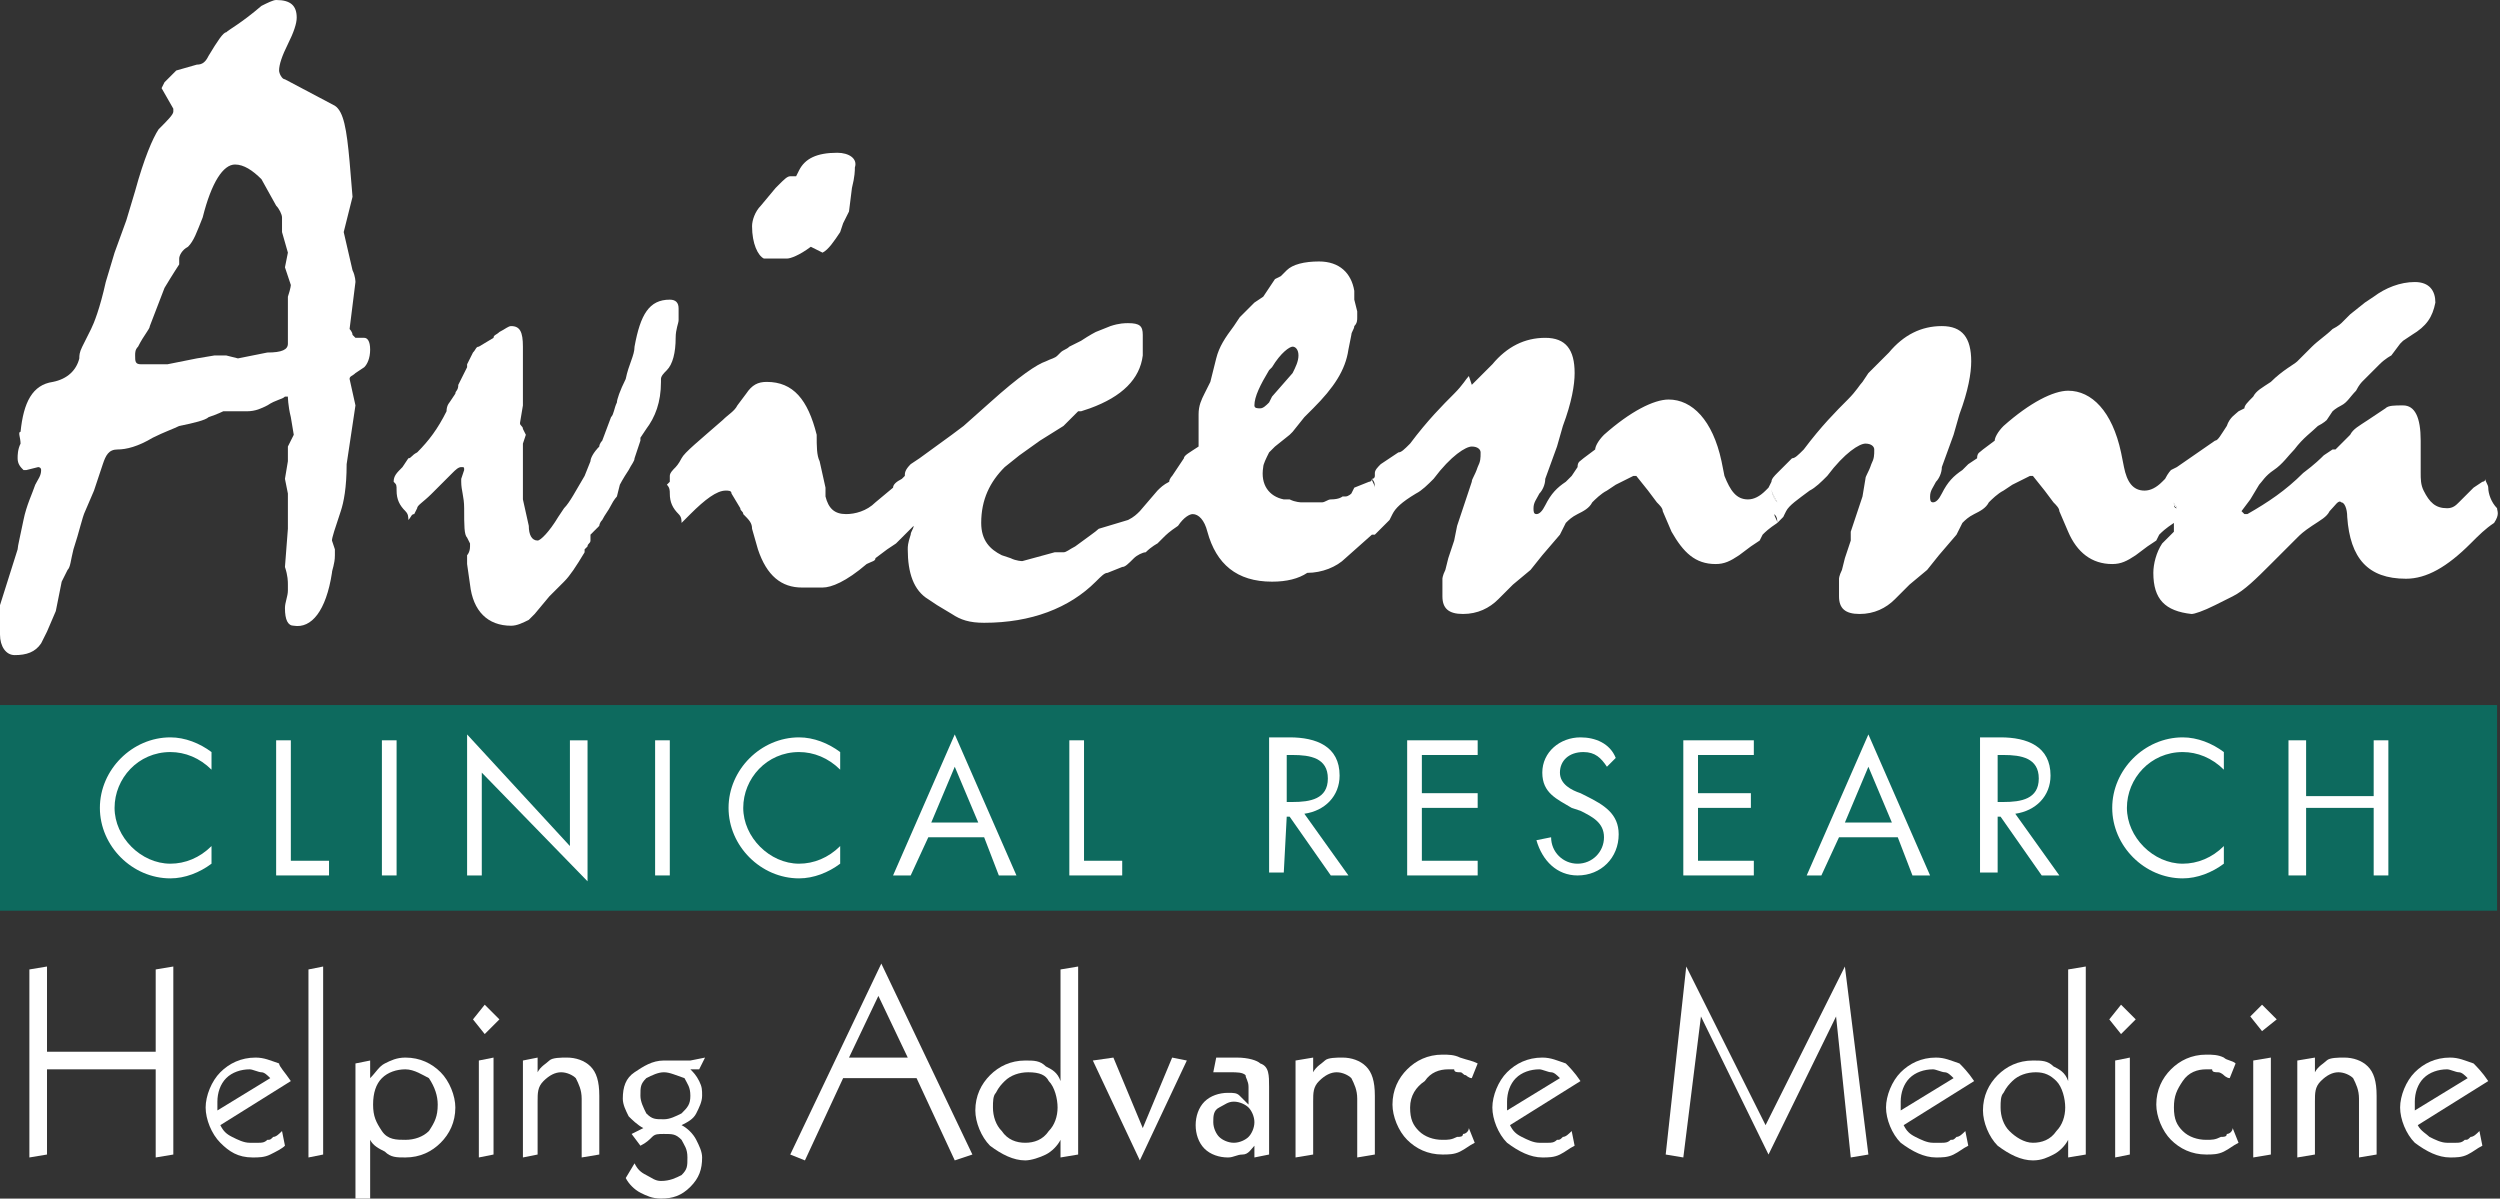 <?xml version="1.0" encoding="utf-8"?>
<!-- Generator: Adobe Illustrator 24.0.0, SVG Export Plug-In . SVG Version: 6.00 Build 0)  -->
<svg version="1.1" id="Layer_1" xmlns="http://www.w3.org/2000/svg" xmlns:xlink="http://www.w3.org/1999/xlink" x="0px" y="0px"
	 viewBox="0 0 85.1 40.8" style="enable-background:new 0 0 85.1 40.8;" xml:space="preserve">
<rect x="0" y="0" width="85.1" height="40.8" fill="#333333" stroke="none"/>
<style type="text/css">
	.st0{fill:#FFFFFF;}
	.st1{fill:#0D6A5E;}
</style>
<g>
	<path class="st0" d="M5.4,12.4c-0.1,0-0.3,0-0.4,0c-0.1,0-0.1,0-0.2,0c-0.2,0-0.2-0.1-0.2-0.3c0-0.1,0-0.2,0.1-0.3
		c0.2-0.4,0.4-0.6,0.4-0.7l0.5-1.3C5.9,9.3,6.1,9,6.1,9l0-0.2c0-0.1,0.1-0.3,0.3-0.4c0.2-0.2,0.3-0.5,0.5-1C7.2,6.2,7.6,5.6,8,5.6
		c0.3,0,0.6,0.2,0.9,0.5L9.4,7c0.1,0.1,0.2,0.3,0.2,0.4l0,0.1l0,0.3v0.1l0.2,0.7L9.7,9.1l0.2,0.6c0,0,0,0.1-0.1,0.4l0,0.9l0,0.4
		c0,0.1,0,0.2,0,0.3c0,0.2-0.2,0.3-0.7,0.3l-1,0.2l-0.4-0.1c0,0-0.1,0-0.4,0l-0.6,0.1l-1,0.2L5.4,12.4z M0.7,15.1
		c-0.1,0.2-0.1,0.4-0.1,0.5c0,0.2,0.1,0.3,0.2,0.4c0,0,0.1,0,0.1,0l0.4-0.1c0,0,0.1,0,0.1,0.1c0,0.2-0.1,0.3-0.2,0.5
		c-0.1,0.3-0.3,0.7-0.4,1.2c-0.1,0.5-0.2,0.9-0.2,1l-0.6,1.9C0,20.9,0,21.2,0,21.6c0,0.4,0.2,0.7,0.5,0.7c0.4,0,0.7-0.1,0.9-0.4
		l0.2-0.4l0.3-0.7l0.2-1l0.2-0.4c0.1-0.1,0.1-0.3,0.2-0.7c0.2-0.6,0.3-1.1,0.4-1.3l0.3-0.7c0.1-0.3,0.2-0.6,0.3-0.9
		c0.1-0.3,0.2-0.5,0.5-0.5c0.3,0,0.7-0.1,1.2-0.4c0.4-0.2,0.7-0.3,0.9-0.4c0.5-0.1,0.9-0.2,1-0.3c0.3-0.1,0.5-0.2,0.5-0.2l0.8,0
		c0.3,0,0.5-0.1,0.7-0.2c0.3-0.2,0.5-0.2,0.6-0.3c0,0,0.1,0,0.1,0l0,0c0,0,0,0.3,0.1,0.7l0.1,0.6l-0.2,0.4v0.5l-0.1,0.6l0.1,0.5
		l0,0.5l0,0.7l-0.1,1.3c0.1,0.3,0.1,0.5,0.1,0.6c0,0,0,0.1,0,0.2c0,0.2-0.1,0.4-0.1,0.6c0,0.4,0.1,0.6,0.3,0.6
		c0.6,0.1,1.1-0.5,1.3-1.8c0-0.1,0.1-0.3,0.1-0.6c0-0.1,0-0.1,0-0.2l-0.1-0.3c0-0.1,0.1-0.4,0.3-1c0.1-0.3,0.2-0.8,0.2-1.6l0.3-2
		l-0.2-0.9c0-0.1,0.1-0.1,0.2-0.2l0.3-0.2c0.1-0.1,0.2-0.3,0.2-0.6c0-0.3-0.1-0.4-0.2-0.4l-0.3,0c0,0,0,0-0.1-0.1
		c0-0.1-0.1-0.2-0.1-0.2l0.2-1.6c0,0,0-0.2-0.1-0.4l-0.3-1.3L12,6.7l-0.1-1.2c-0.1-1.1-0.2-1.7-0.5-1.9L9.7,2.7
		C9.6,2.7,9.5,2.5,9.5,2.4c0-0.2,0.1-0.5,0.3-0.9c0.2-0.4,0.3-0.7,0.3-0.9C10.1,0.2,9.9,0,9.4,0C9.3,0,9.1,0.1,8.9,0.2
		C8.2,0.8,7.8,1,7.7,1.1C7.6,1.1,7.4,1.4,7.1,1.9C7,2.1,6.9,2.2,6.7,2.2L6,2.4L5.6,2.8L5.5,3l0.4,0.7c0,0,0,0,0,0.1
		c0,0.1-0.2,0.3-0.5,0.6C5.2,4.7,4.9,5.4,4.6,6.5l-0.3,1L3.9,8.6l-0.3,1c-0.2,0.9-0.4,1.4-0.5,1.6l-0.2,0.4l-0.1,0.2
		c-0.1,0.2-0.1,0.3-0.1,0.4c-0.1,0.4-0.4,0.7-0.9,0.8c-0.7,0.1-1,0.7-1.1,1.7C0.6,14.7,0.7,14.9,0.7,15.1L0.7,15.1z"/>
	<path class="st0" d="M13.4,16.4c0.1,0.1,0.1,0.1,0.1,0.3c0,0.3,0.1,0.5,0.3,0.7c0.1,0.1,0.1,0.2,0.1,0.3c0.1-0.1,0.1-0.2,0.2-0.2
		l0.1-0.2c0-0.1,0.2-0.2,0.5-0.5c0.2-0.2,0.4-0.4,0.7-0.7c0.1-0.1,0.2-0.2,0.3-0.2c0.1,0,0.1,0,0.1,0.1l0,0l-0.1,0.3l0,0.1
		c0,0.3,0.1,0.5,0.1,0.9c0,0.6,0,0.9,0.1,1l0.1,0.2l0,0.1c0,0.2-0.1,0.3-0.1,0.3v0.1l0,0.2l0.1,0.7c0.1,0.9,0.6,1.4,1.4,1.4
		c0.2,0,0.4-0.1,0.6-0.2l0.2-0.2l0.5-0.6c0,0,0,0,0.1-0.1l0.4-0.4c0.2-0.2,0.4-0.5,0.7-1l0-0.1l0.1-0.1c0-0.1,0.1-0.1,0.1-0.2v-0.2
		l0.3-0.3c0,0,0-0.1,0.1-0.2c0.1-0.2,0.2-0.3,0.3-0.5c0.1-0.2,0.2-0.3,0.2-0.3l0.1-0.4c0,0,0.1-0.2,0.3-0.5c0.1-0.2,0.2-0.3,0.2-0.4
		l0.2-0.6c0-0.1,0-0.1,0-0.1l0.2-0.3c0.3-0.4,0.5-0.9,0.5-1.6v-0.1c0-0.1,0.1-0.2,0.2-0.3c0.2-0.2,0.3-0.6,0.3-1.1
		c0-0.3,0.1-0.5,0.1-0.6c0-0.1,0-0.3,0-0.4c0-0.2-0.1-0.3-0.3-0.3c-0.7,0-1,0.5-1.2,1.6c0,0.3-0.2,0.6-0.3,1.1
		c-0.2,0.4-0.3,0.7-0.3,0.8c-0.1,0.2-0.1,0.4-0.2,0.5L20.5,15c0,0-0.1,0.1-0.1,0.2c-0.2,0.2-0.3,0.4-0.3,0.5l-0.2,0.5
		c-0.3,0.5-0.5,0.9-0.7,1.1L19,17.6c-0.3,0.5-0.6,0.8-0.7,0.8c-0.2,0-0.3-0.2-0.3-0.5L17.8,17c0-0.2,0-0.5,0-0.8c0-0.4,0-0.8,0-1
		l0-0.1l0.1-0.3l-0.1-0.2c0-0.1-0.1-0.1-0.1-0.2l0.1-0.6c0,0,0-0.1,0-0.2l0-0.3l0-1.1l0-0.4c0-0.5-0.1-0.7-0.4-0.7
		c-0.1,0-0.2,0.1-0.4,0.2c-0.1,0.1-0.2,0.1-0.2,0.2l-0.5,0.3c-0.1,0-0.1,0.1-0.2,0.2l-0.2,0.4l0,0.1c-0.1,0.2-0.2,0.4-0.3,0.6
		c0,0.2-0.1,0.2-0.1,0.3l-0.2,0.3c0,0-0.1,0.1-0.1,0.3c-0.3,0.6-0.6,1-1,1.4c-0.2,0.1-0.2,0.2-0.3,0.2l-0.2,0.3
		C13.5,16.1,13.4,16.2,13.4,16.4L13.4,16.4z"/>
	<path class="st0" d="M28.5,5.2c-0.7,0-1.1,0.2-1.3,0.6l-0.1,0.2c0,0,0,0,0,0l-0.2,0c-0.1,0-0.2,0.1-0.4,0.3l-0.1,0.1l-0.5,0.6
		c-0.2,0.2-0.3,0.5-0.3,0.7c0,0.6,0.2,1,0.4,1.1l0.5,0l0.3,0h0c0.1,0,0.4-0.1,0.8-0.4L28,8.6c0.2-0.1,0.4-0.4,0.6-0.7l0.1-0.3
		l0.2-0.4L29,6.4c0.1-0.4,0.1-0.6,0.1-0.7C29.2,5.4,28.9,5.2,28.5,5.2z M31.3,17.6c0-0.1,0-0.2-0.1-0.3
		C31.2,17.4,31.3,17.5,31.3,17.6L31.3,17.6C31.3,17.6,31.3,17.6,31.3,17.6z"/>
	<path class="st0" d="M31.3,17.6L31.3,17.6c0-0.1,0-0.2-0.1-0.3C31.2,17.4,31.3,17.5,31.3,17.6C31.3,17.6,31.3,17.6,31.3,17.6z"/>
	<path class="st0" d="M60.5,17.1c-0.1-0.2-0.2-0.3-0.2-0.5C60.3,16.8,60.4,17,60.5,17.1z"/>
	<path class="st0" d="M60.7,17.6c0-0.1-0.1-0.2-0.1-0.3C60.7,17.4,60.7,17.5,60.7,17.6z"/>
	<path class="st0" d="M85,17.3c-0.2-0.2-0.3-0.5-0.3-0.7c0-0.1-0.1-0.2-0.1-0.3c0,0.1-0.1,0.1-0.1,0.1l-0.3,0.2l-0.5,0.5
		c-0.1,0.1-0.2,0.2-0.4,0.2c-0.4,0-0.6-0.2-0.8-0.6c-0.1-0.2-0.1-0.4-0.1-0.6l0-1.1c0-0.8-0.2-1.2-0.6-1.2c-0.3,0-0.5,0-0.6,0.1
		l-0.6,0.4c-0.3,0.2-0.5,0.3-0.6,0.5l-0.5,0.5l-0.1,0l-0.3,0.2c-0.1,0.1-0.3,0.3-0.7,0.6c-0.6,0.6-1.2,1-1.9,1.4l-0.1,0l-0.1-0.1
		l0.3-0.4l0.3-0.5c0.1-0.1,0.2-0.3,0.5-0.5c0.3-0.2,0.5-0.5,0.7-0.7c0.3-0.4,0.6-0.6,0.8-0.8c0.2-0.1,0.3-0.2,0.3-0.2l0.2-0.3
		c0,0,0.1-0.1,0.3-0.2c0.2-0.1,0.3-0.3,0.5-0.5c0.1-0.2,0.2-0.3,0.2-0.3l0.3-0.3l0.3-0.3c0.2-0.2,0.4-0.3,0.4-0.3l0.3-0.4
		c0,0,0.1-0.1,0.1-0.1l0.3-0.2c0.5-0.3,0.7-0.6,0.8-1.1c0-0.4-0.2-0.7-0.7-0.7c-0.5,0-1,0.2-1.4,0.5l-0.3,0.2L80,10.7L79.7,11
		c0,0-0.1,0.1-0.3,0.2c-0.2,0.2-0.5,0.4-0.7,0.6l-0.5,0.5c-0.1,0.1-0.5,0.3-0.9,0.7c-0.3,0.2-0.5,0.3-0.6,0.5
		c-0.2,0.2-0.3,0.3-0.3,0.4l-0.2,0.1c-0.1,0.1-0.3,0.2-0.4,0.5c-0.2,0.3-0.3,0.5-0.4,0.5l-1.3,0.9L73.9,16c0,0-0.1,0.1-0.2,0.3
		c0,0,0,0-0.1,0.1c0,0,0.1,0.1,0.1,0.1c0,0-0.1-0.1-0.1-0.1c0,0,0,0,0,0l0,0c-0.2,0.2-0.4,0.3-0.6,0.3c-0.4,0-0.6-0.3-0.7-0.8
		l-0.1-0.5c-0.3-1.4-1-2.1-1.8-2.1c-0.5,0-1.3,0.4-2.2,1.2c-0.2,0.2-0.3,0.4-0.3,0.5l-0.4,0.3c-0.1,0.1-0.2,0.1-0.2,0.3L67,15.8
		c0,0-0.1,0.1-0.2,0.2c-0.3,0.2-0.5,0.4-0.7,0.8c-0.1,0.2-0.2,0.3-0.3,0.3s-0.1-0.1-0.1-0.2c0-0.2,0.1-0.3,0.2-0.5
		c0.1-0.1,0.2-0.3,0.2-0.5l0.4-1.1l0.2-0.7c0.3-0.8,0.4-1.4,0.4-1.8c0-0.8-0.3-1.2-1-1.2c-0.7,0-1.3,0.3-1.8,0.9l-0.4,0.4l-0.3,0.3
		l-0.2,0.3c-0.1,0.1-0.2,0.3-0.5,0.6c-0.4,0.4-0.9,0.9-1.5,1.7c-0.2,0.2-0.3,0.3-0.4,0.3l-0.5,0.5c-0.1,0.1-0.2,0.2-0.2,0.3
		l-0.1,0.2c0,0,0,0-0.1,0.1c-0.2,0.2-0.4,0.3-0.6,0.3c-0.4,0-0.6-0.3-0.8-0.8l-0.1-0.5c-0.3-1.4-1-2.1-1.8-2.1
		c-0.5,0-1.3,0.4-2.2,1.2c-0.2,0.2-0.3,0.4-0.3,0.5l-0.4,0.3c-0.1,0.1-0.2,0.1-0.2,0.3l-0.2,0.3c0,0-0.1,0.1-0.2,0.2
		c-0.3,0.2-0.5,0.4-0.7,0.8c-0.1,0.2-0.2,0.3-0.3,0.3s-0.1-0.1-0.1-0.2c0-0.2,0.1-0.3,0.2-0.5c0.1-0.1,0.2-0.3,0.2-0.5l0.4-1.1
		l0.2-0.7c0.3-0.8,0.4-1.4,0.4-1.8c0-0.8-0.3-1.2-1-1.2c-0.7,0-1.3,0.3-1.8,0.9l-0.4,0.4l-0.3,0.3L50,12.8c-0.1,0.1-0.2,0.3-0.5,0.6
		c-0.4,0.4-0.9,0.9-1.5,1.7c-0.2,0.2-0.3,0.3-0.4,0.3L47,15.8c-0.1,0.1-0.2,0.2-0.2,0.3l0,0.1c0,0,0,0.1-0.1,0.1
		c0.1,0.1,0.1,0.2,0.1,0.3c0,0.1,0,0.1,0,0.2c0-0.1,0-0.1,0-0.2c0-0.1-0.1-0.2-0.1-0.3c0,0.1-0.1,0.1-0.1,0.1l-0.5,0.2L46,16.8
		c0,0-0.1,0.1-0.2,0.1l-0.1,0c0,0-0.1,0.1-0.4,0.1c-0.1,0-0.2,0.1-0.3,0.1l-0.4,0c-0.2,0-0.3,0-0.3,0c0,0-0.2,0-0.4-0.1L43.7,17
		c-0.5-0.1-0.8-0.5-0.7-1.1c0-0.1,0.1-0.3,0.2-0.5l0.2-0.2l0.5-0.4l0.1-0.1l0.4-0.5l0.3-0.3c0.7-0.7,1.1-1.3,1.2-2l0.1-0.5
		c0-0.1,0.1-0.2,0.1-0.3c0.1-0.1,0.1-0.2,0.1-0.3c0-0.1,0-0.2,0-0.2l-0.1-0.4l0-0.3c-0.1-0.6-0.5-1-1.2-1c-0.5,0-0.9,0.1-1.1,0.3
		l-0.2,0.2l-0.2,0.1l0,0L43,10.1l-0.3,0.2c-0.1,0.1-0.3,0.3-0.5,0.5l-0.2,0.3c-0.3,0.4-0.5,0.7-0.6,1.1L41.2,13l-0.2,0.4
		c-0.1,0.2-0.2,0.4-0.2,0.7l0,0.7c0,0.1,0,0.2,0,0.4c-0.3,0.2-0.5,0.3-0.5,0.4l-0.2,0.3l-0.2,0.3c0,0-0.1,0.1-0.1,0.2c0,0,0,0,0,0
		c0,0,0,0,0,0c-0.2,0.1-0.3,0.2-0.4,0.3l-0.6,0.7c-0.1,0.1-0.2,0.2-0.4,0.3L37.4,18c-0.1,0.1-0.4,0.3-0.8,0.6
		c-0.2,0.1-0.3,0.2-0.4,0.2l-0.3,0l-1.1,0.3c0,0-0.2,0-0.4-0.1l-0.3-0.1c-0.4-0.2-0.7-0.5-0.7-1.1c0-0.8,0.3-1.4,0.8-1.9l0.5-0.4
		l0.7-0.5l0.8-0.5l0.5-0.5c0,0,0.1,0,0.1,0l0.3-0.1c1.1-0.4,1.7-1,1.8-1.8l0-0.4l0-0.3c0-0.3-0.1-0.4-0.5-0.4c-0.1,0-0.3,0-0.6,0.1
		l-0.5,0.2c0,0-0.2,0.1-0.5,0.3l-0.4,0.2c-0.1,0.1-0.2,0.1-0.3,0.2L36,12.1l0,0c-0.1,0.1-0.2,0.1-0.4,0.2c-0.3,0.1-0.9,0.5-1.9,1.4
		l-0.9,0.8l-0.4,0.3l-1.1,0.8L31,15.8c-0.2,0.2-0.2,0.3-0.2,0.4l-0.1,0.1l0,0c-0.2,0.1-0.3,0.2-0.3,0.3l-0.6,0.5
		c-0.3,0.3-0.7,0.4-1,0.4c-0.4,0-0.6-0.2-0.7-0.6l0-0.3l-0.2-0.9c-0.1-0.2-0.1-0.5-0.1-0.9C27.5,13.6,27,13,26.1,13
		c-0.3,0-0.5,0.1-0.7,0.4l-0.3,0.4c-0.1,0.2-0.3,0.3-0.5,0.5c-0.8,0.7-1.3,1.1-1.4,1.3c-0.1,0.2-0.2,0.3-0.2,0.3
		c-0.1,0.1-0.2,0.2-0.2,0.3l0,0.2c0,0,0,0-0.1,0.1c0.1,0.1,0.1,0.2,0.1,0.3c0,0.3,0.1,0.5,0.3,0.7c0.1,0.1,0.1,0.2,0.1,0.3
		c0.1-0.1,0.1-0.1,0.1-0.1l0.2-0.2c0.5-0.5,0.9-0.8,1.2-0.8c0.1,0,0.2,0,0.2,0.1l0.3,0.5c0,0.1,0.1,0.1,0.1,0.2
		c0.2,0.2,0.3,0.3,0.3,0.5l0.2,0.7c0.3,0.9,0.8,1.3,1.5,1.3l0.3,0l0.4,0c0.3,0,0.8-0.2,1.5-0.8c0.2-0.1,0.3-0.1,0.3-0.2l0.4-0.3
		l0.3-0.2c0.1-0.1,0.3-0.3,0.6-0.6v0c0-0.1,0-0.2-0.1-0.3c0.1,0.1,0.1,0.2,0.1,0.3c0,0,0,0,0,0c0,0.1-0.1,0.2-0.1,0.3
		c-0.1,0.3-0.1,0.4-0.1,0.5c0,0.8,0.2,1.4,0.7,1.7l0.3,0.2l0.5,0.3c0.3,0.2,0.6,0.3,1.1,0.3c1.6,0,2.9-0.5,3.8-1.4
		c0.2-0.2,0.3-0.3,0.4-0.3l0.5-0.2c0.1,0,0.2-0.1,0.4-0.3c0.1-0.1,0.3-0.2,0.4-0.2c0.2-0.2,0.4-0.3,0.4-0.3l0.2-0.2
		c0.1-0.1,0.2-0.2,0.5-0.4c0-0.1,0-0.1,0-0.2c0,0,0,0.1,0,0.2c0.2-0.3,0.4-0.4,0.5-0.4c0.2,0,0.4,0.2,0.5,0.6c0.3,1.1,1,1.7,2.2,1.7
		c0.5,0,0.9-0.1,1.2-0.3c0.5,0,1-0.2,1.3-0.5l0.9-0.8l0.1,0c0.1-0.1,0.2-0.2,0.3-0.3c0,0,0-0.1,0-0.1c0,0,0,0.1,0,0.1
		c0.1-0.1,0.2-0.2,0.2-0.2l0.1-0.2c0.1-0.2,0.3-0.4,0.8-0.7c0.2-0.1,0.4-0.3,0.6-0.5c0.6-0.8,1.1-1.1,1.3-1.1c0.2,0,0.3,0.1,0.3,0.2
		c0,0.2,0,0.3-0.1,0.5c-0.1,0.3-0.2,0.4-0.2,0.5L50,16.7l-0.4,1.2l-0.1,0.5l-0.2,0.6l-0.1,0.4c-0.1,0.2-0.1,0.3-0.1,0.3l0,0.3l0,0.3
		c0,0.4,0.2,0.6,0.7,0.6c0.5,0,0.9-0.2,1.2-0.5l0.5-0.5l0.6-0.5l0.4-0.5l0.6-0.7l0.2-0.4c0.1-0.1,0.2-0.2,0.4-0.3
		c0.2-0.1,0.4-0.2,0.5-0.4c0.1-0.1,0.3-0.3,0.5-0.4l0.3-0.2c0.4-0.2,0.6-0.3,0.6-0.3c0,0,0.1,0,0.1,0l0.4,0.5l0.3,0.4
		c0.1,0.1,0.2,0.2,0.2,0.3l0.3,0.7c0.4,0.7,0.8,1.1,1.5,1.1c0.3,0,0.5-0.1,0.8-0.3l0.4-0.3l0.3-0.2l0.1-0.2c0.1-0.1,0.2-0.2,0.5-0.4
		c0-0.1-0.1-0.2-0.1-0.3c0.1,0.1,0.1,0.2,0.1,0.3v0c0.1-0.1,0.2-0.2,0.2-0.2l0.1-0.2c0.1-0.2,0.4-0.4,0.8-0.7
		c0.2-0.1,0.4-0.3,0.6-0.5c0.6-0.8,1.1-1.1,1.3-1.1c0.2,0,0.3,0.1,0.3,0.2c0,0.2,0,0.3-0.1,0.5c-0.1,0.3-0.2,0.4-0.2,0.5l-0.1,0.6
		l-0.4,1.2L63,18.4l-0.2,0.6l-0.1,0.4c-0.1,0.2-0.1,0.3-0.1,0.3l0,0.3l0,0.3c0,0.4,0.2,0.6,0.7,0.6c0.5,0,0.9-0.2,1.2-0.5l0.5-0.5
		l0.6-0.5l0.4-0.5l0.6-0.7l0.2-0.4c0.1-0.1,0.2-0.2,0.4-0.3c0.2-0.1,0.4-0.2,0.5-0.4c0.1-0.1,0.3-0.3,0.5-0.4l0.3-0.2
		c0.4-0.2,0.6-0.3,0.6-0.3c0,0,0.1,0,0.1,0l0.4,0.5l0.3,0.4c0.1,0.1,0.2,0.2,0.2,0.3l0.3,0.7c0.3,0.7,0.8,1.1,1.5,1.1
		c0.3,0,0.5-0.1,0.8-0.3l0.4-0.3l0.3-0.2l0.1-0.2c0.1-0.1,0.2-0.2,0.5-0.4c0,0,0-0.1,0-0.1c0,0,0,0,0,0.1v0.2c0,0.1,0,0.1,0,0.1
		l-0.3,0.3l-0.1,0.1c-0.2,0.3-0.3,0.7-0.3,1c0,0.9,0.4,1.3,1.3,1.4c0.1,0,0.4-0.1,0.8-0.3l0.6-0.3c0.4-0.2,0.8-0.6,1.3-1.1l0.9-0.9
		c0.1-0.1,0.2-0.2,0.5-0.4c0.3-0.2,0.5-0.3,0.6-0.5c0.2-0.2,0.3-0.4,0.4-0.3c0.1,0,0.2,0.2,0.2,0.5c0.1,1.4,0.7,2.1,2,2.1
		c0.7,0,1.4-0.4,2.2-1.2c0.3-0.3,0.5-0.5,0.8-0.7C85.1,17.5,85,17.4,85,17.3z M42.7,13.8c0-0.3,0.2-0.7,0.5-1.2l0.1-0.1
		c0.3-0.5,0.6-0.7,0.7-0.7c0.1,0,0.2,0.1,0.2,0.3c0,0.2-0.1,0.4-0.2,0.6l-0.7,0.8l-0.1,0.2c-0.1,0.1-0.2,0.2-0.3,0.2
		C42.8,13.9,42.7,13.9,42.7,13.8z M60.3,16.6c0,0.2,0.1,0.3,0.2,0.5C60.4,17,60.3,16.8,60.3,16.6z M73.8,16.6L73.8,16.6
		c0,0,0,0.1,0,0.1C73.8,16.7,73.8,16.6,73.8,16.6z M74,17.1c0,0.1,0.1,0.1,0.1,0.2c0,0,0,0,0,0C74,17.3,74,17.2,74,17.1z"/>
	<path class="st0" d="M60.5,17.1c-0.1-0.2-0.2-0.3-0.2-0.5C60.3,16.8,60.4,17,60.5,17.1z"/>
	<path class="st0" d="M60.7,17.6c0-0.1-0.1-0.2-0.1-0.3C60.7,17.4,60.7,17.5,60.7,17.6z"/>
	<path class="st0" d="M73.8,16.5c0,0-0.1-0.1-0.1-0.1c0,0,0,0,0,0C73.7,16.4,73.7,16.4,73.8,16.5z"/>
	<path class="st0" d="M74.1,17.3c0-0.1-0.1-0.1-0.1-0.2C74,17.2,74,17.2,74.1,17.3C74.1,17.3,74.1,17.3,74.1,17.3z"/>
	<path class="st0" d="M73.8,16.5c0,0-0.1-0.1-0.1-0.1c0,0,0,0,0,0C73.7,16.4,73.7,16.4,73.8,16.5z"/>
	<path class="st0" d="M74.1,17.3c0-0.1-0.1-0.1-0.1-0.2C74,17.2,74,17.2,74.1,17.3C74.1,17.3,74.1,17.3,74.1,17.3z"/>
</g>
<g>
	<rect y="24" class="st1" width="85" height="7"/>
	<path class="st0" d="M7.2,25.6c-0.4-0.3-0.9-0.5-1.4-0.5c-1.3,0-2.4,1.1-2.4,2.4c0,1.3,1.1,2.4,2.4,2.4c0.5,0,1-0.2,1.4-0.5v-0.6
		c-0.4,0.4-0.9,0.6-1.4,0.6c-1,0-1.9-0.9-1.9-1.9c0-1,0.8-1.9,1.9-1.9c0.5,0,1,0.2,1.4,0.6L7.2,25.6L7.2,25.6z"/>
	<polygon class="st0" points="9.9,25.2 9.4,25.2 9.4,29.8 11.2,29.8 11.2,29.3 9.9,29.3 	"/>
	<rect x="13" y="25.2" class="st0" width="0.5" height="4.6"/>
	<polygon class="st0" points="15.9,29.8 16.4,29.8 16.4,26.3 20,30 20,25.2 19.4,25.2 19.4,28.8 15.9,25 	"/>
	<rect x="22.3" y="25.2" class="st0" width="0.5" height="4.6"/>
	<path class="st0" d="M28.6,25.6c-0.4-0.3-0.9-0.5-1.4-0.5c-1.3,0-2.4,1.1-2.4,2.4c0,1.3,1.1,2.4,2.4,2.4c0.5,0,1-0.2,1.4-0.5v-0.6
		c-0.4,0.4-0.9,0.6-1.4,0.6c-1,0-1.9-0.9-1.9-1.9c0-1,0.8-1.9,1.9-1.9c0.5,0,1,0.2,1.4,0.6L28.6,25.6L28.6,25.6z"/>
	<path class="st0" d="M33.3,28h-1.6l0.8-1.9L33.3,28z M33.5,28.5l0.5,1.3h0.6L32.5,25l-2.1,4.8h0.6l0.6-1.3H33.5z"/>
	<polygon class="st0" points="36.9,25.2 36.4,25.2 36.4,29.8 38.2,29.8 38.2,29.3 36.9,29.3 	"/>
	<path class="st0" d="M43.8,27.8h0.1l1.4,2h0.6l-1.5-2.1c0.7-0.1,1.2-0.6,1.2-1.3c0-1-0.8-1.3-1.7-1.3h-0.7v4.6h0.5L43.8,27.8
		L43.8,27.8z M43.8,25.7h0.2c0.6,0,1.2,0.1,1.2,0.8c0,0.7-0.6,0.8-1.2,0.8h-0.2L43.8,25.7L43.8,25.7z"/>
	<polygon class="st0" points="47.9,29.8 50.3,29.8 50.3,29.3 48.4,29.3 48.4,27.5 50.3,27.5 50.3,27 48.4,27 48.4,25.7 50.3,25.7 
		50.3,25.2 47.9,25.2 	"/>
	<path class="st0" d="M55,25.8c-0.2-0.5-0.7-0.7-1.2-0.7c-0.7,0-1.3,0.5-1.3,1.2c0,0.7,0.5,0.9,1,1.2l0.3,0.1
		c0.4,0.2,0.8,0.4,0.8,0.9c0,0.5-0.4,0.9-0.9,0.9s-0.9-0.4-0.9-0.9l-0.5,0.1c0.2,0.7,0.7,1.2,1.4,1.2c0.8,0,1.4-0.6,1.4-1.4
		c0-0.7-0.5-1-1.1-1.3L53.8,27c-0.3-0.1-0.7-0.3-0.7-0.7c0-0.4,0.3-0.7,0.8-0.7c0.4,0,0.6,0.2,0.8,0.5L55,25.8z"/>
	<polygon class="st0" points="57.3,29.8 59.7,29.8 59.7,29.3 57.8,29.3 57.8,27.5 59.6,27.5 59.6,27 57.8,27 57.8,25.7 59.7,25.7 
		59.7,25.2 57.3,25.2 	"/>
	<path class="st0" d="M64.4,28h-1.6l0.8-1.9L64.4,28z M64.6,28.5l0.5,1.3h0.6L63.6,25l-2.1,4.8H62l0.6-1.3H64.6z"/>
	<path class="st0" d="M68,27.8h0.1l1.4,2h0.6l-1.5-2.1c0.7-0.1,1.2-0.6,1.2-1.3c0-1-0.8-1.3-1.7-1.3h-0.7v4.6H68V27.8z M68,25.7h0.2
		c0.6,0,1.2,0.1,1.2,0.8c0,0.7-0.6,0.8-1.2,0.8H68L68,25.7L68,25.7z"/>
	<path class="st0" d="M75.7,25.6c-0.4-0.3-0.9-0.5-1.4-0.5c-1.3,0-2.4,1.1-2.4,2.4c0,1.3,1.1,2.4,2.4,2.4c0.5,0,1-0.2,1.4-0.5v-0.6
		c-0.4,0.4-0.9,0.6-1.4,0.6c-1,0-1.9-0.9-1.9-1.9c0-1,0.8-1.9,1.9-1.9c0.5,0,1,0.2,1.4,0.6L75.7,25.6L75.7,25.6z"/>
	<polygon class="st0" points="78.5,27.1 78.5,25.2 77.9,25.2 77.9,29.8 78.5,29.8 78.5,27.5 80.8,27.5 80.8,29.8 81.3,29.8 
		81.3,25.2 80.8,25.2 80.8,27.1 	"/>
</g>
<g>
	<path class="st0" d="M1.6,32.9v2.9h3.7V33l0.6-0.1v6.4l-0.6,0.1v-3H1.6v2.9l-0.6,0.1V33L1.6,32.9z"/>
	<path class="st0" d="M9.9,36.8l-2.4,1.5c0.1,0.2,0.2,0.3,0.4,0.4s0.4,0.2,0.6,0.2c0.1,0,0.2,0,0.3,0s0.2,0,0.3-0.1
		c0.1,0,0.1,0,0.2-0.1c0.1,0,0.2-0.1,0.3-0.2L9.7,39c-0.1,0.1-0.3,0.2-0.5,0.3c-0.2,0.1-0.4,0.1-0.6,0.1c-0.5,0-0.8-0.2-1.1-0.5
		c-0.3-0.3-0.5-0.8-0.5-1.2s0.2-0.9,0.5-1.2s0.7-0.5,1.2-0.5c0.3,0,0.5,0.1,0.8,0.2C9.5,36.3,9.7,36.5,9.9,36.8z M9.2,36.7
		c-0.1-0.1-0.2-0.2-0.3-0.2s-0.3-0.1-0.4-0.1c-0.3,0-0.6,0.1-0.8,0.3s-0.3,0.5-0.3,0.8l0,0.3l0,0L9.2,36.7z"/>
	<path class="st0" d="M11,32.9v6.4l-0.5,0.1V33L11,32.9z"/>
	<path class="st0" d="M12.6,38.8v2l-0.5,0.1v-4.7l0.5-0.1v0.6c0.2-0.2,0.3-0.4,0.5-0.5c0.2-0.1,0.4-0.2,0.7-0.2
		c0.5,0,0.9,0.2,1.2,0.5c0.3,0.3,0.5,0.8,0.5,1.2c0,0.5-0.2,0.9-0.5,1.2c-0.3,0.3-0.7,0.5-1.2,0.5c-0.3,0-0.5,0-0.7-0.2
		C12.9,39.1,12.7,39,12.6,38.8z M13.8,36.4c-0.3,0-0.6,0.1-0.8,0.3c-0.2,0.2-0.3,0.5-0.3,0.9s0.1,0.6,0.3,0.9s0.5,0.3,0.8,0.3
		c0.3,0,0.6-0.1,0.8-0.3c0.2-0.3,0.3-0.5,0.3-0.9c0-0.3-0.1-0.6-0.3-0.9C14.4,36.6,14.1,36.4,13.8,36.4z"/>
	<path class="st0" d="M16.5,34.2l0.5,0.5l-0.5,0.5l-0.4-0.5L16.5,34.2z M16.8,36v3.3l-0.5,0.1v-3.3L16.8,36z"/>
	<path class="st0" d="M20.4,37.3v2l-0.6,0.1v-2c0-0.3-0.1-0.5-0.2-0.7c-0.1-0.1-0.3-0.2-0.5-0.2s-0.4,0.1-0.6,0.3s-0.2,0.4-0.2,0.7
		v1.8l-0.5,0.1v-3.3l0.5-0.1v0.5c0.1-0.2,0.3-0.3,0.4-0.4s0.4-0.1,0.6-0.1c0.3,0,0.6,0.1,0.8,0.3C20.3,36.5,20.4,36.8,20.4,37.3z"/>
	<path class="st0" d="M24,36l-0.2,0.4l-0.1,0h0h-0.1h-0.1c0.1,0.1,0.2,0.2,0.3,0.4c0.1,0.2,0.1,0.3,0.1,0.5c0,0.2-0.1,0.4-0.2,0.6
		s-0.3,0.3-0.5,0.4c0.2,0.1,0.4,0.3,0.5,0.5s0.2,0.4,0.2,0.6c0,0.4-0.1,0.7-0.4,1s-0.6,0.4-1,0.4c-0.3,0-0.5-0.1-0.7-0.2
		c-0.2-0.1-0.4-0.3-0.5-0.5l0.3-0.5c0.1,0.2,0.2,0.3,0.4,0.4c0.2,0.1,0.3,0.2,0.5,0.2c0.3,0,0.5-0.1,0.7-0.2
		c0.2-0.2,0.2-0.3,0.2-0.6s-0.1-0.4-0.2-0.6c-0.2-0.2-0.3-0.2-0.6-0.2c-0.2,0-0.3,0-0.4,0.1c-0.1,0.1-0.2,0.2-0.4,0.3l-0.3-0.4
		l0.2-0.1l0.2-0.1c-0.2-0.1-0.4-0.3-0.5-0.4c-0.1-0.2-0.2-0.4-0.2-0.6c0-0.4,0.1-0.7,0.4-0.9s0.6-0.4,1-0.4l0.3,0l0.4,0l0.2,0L24,36
		z M22.6,36.5c-0.2,0-0.4,0.1-0.6,0.2c-0.2,0.2-0.2,0.3-0.2,0.6c0,0.2,0.1,0.4,0.2,0.6c0.2,0.2,0.3,0.2,0.6,0.2
		c0.2,0,0.4-0.1,0.6-0.2c0.2-0.2,0.3-0.3,0.3-0.6s-0.1-0.4-0.2-0.6C23,36.6,22.8,36.5,22.6,36.5z"/>
	<path class="st0" d="M30,32.8l3.1,6.5l-0.6,0.2l-1.3-2.8h-2.5l-1.3,2.8l-0.5-0.2L30,32.8z M29.9,33.9l-1,2.1h2L29.9,33.9z"/>
	<path class="st0" d="M36.7,32.9v6.4l-0.6,0.1v-0.6c-0.1,0.2-0.3,0.4-0.5,0.5c-0.2,0.1-0.5,0.2-0.7,0.2c-0.4,0-0.8-0.2-1.2-0.5
		c-0.3-0.3-0.5-0.8-0.5-1.2c0-0.5,0.2-0.9,0.5-1.2s0.7-0.5,1.2-0.5c0.3,0,0.5,0,0.7,0.2c0.2,0.1,0.4,0.2,0.5,0.5V33L36.7,32.9z
		 M35,36.5c-0.3,0-0.6,0.1-0.8,0.3c-0.1,0.1-0.2,0.2-0.3,0.4c-0.1,0.1-0.1,0.3-0.1,0.5c0,0.3,0.1,0.6,0.3,0.8
		c0.2,0.3,0.5,0.4,0.8,0.4c0.3,0,0.6-0.1,0.8-0.4c0.2-0.2,0.3-0.5,0.3-0.8c0-0.3-0.1-0.7-0.3-0.9C35.6,36.6,35.4,36.5,35,36.5z"/>
	<path class="st0" d="M37.9,36l1,2.4l1-2.4l0.5,0.1l-1.6,3.4l-1.6-3.4L37.9,36z"/>
	<path class="st0" d="M43.2,37v2.3l-0.5,0.1V39c-0.1,0.1-0.2,0.3-0.4,0.3s-0.3,0.1-0.5,0.1c-0.3,0-0.6-0.1-0.8-0.3
		c-0.2-0.2-0.3-0.5-0.3-0.8c0-0.3,0.1-0.6,0.3-0.8s0.5-0.3,0.8-0.3c0.2,0,0.3,0,0.4,0.1s0.2,0.2,0.3,0.3V37c0-0.2-0.1-0.3-0.1-0.4
		c-0.1-0.1-0.3-0.1-0.5-0.1c-0.1,0-0.1,0-0.1,0c-0.1,0-0.1,0-0.2,0l-0.3,0l0.1-0.5l0.4,0l0.3,0c0.4,0,0.7,0.1,0.8,0.2
		C43.2,36.3,43.2,36.6,43.2,37z M42,37.5c-0.2,0-0.3,0.1-0.5,0.2c-0.2,0.1-0.2,0.3-0.2,0.5c0,0.2,0.1,0.4,0.2,0.5
		c0.1,0.1,0.3,0.2,0.5,0.2c0.2,0,0.4-0.1,0.5-0.2c0.1-0.1,0.2-0.3,0.2-0.5c0-0.2-0.1-0.4-0.2-0.5C42.4,37.6,42.2,37.5,42,37.5z"/>
	<path class="st0" d="M46.8,37.3v2l-0.6,0.1v-2c0-0.3-0.1-0.5-0.2-0.7c-0.1-0.1-0.3-0.2-0.5-0.2c-0.2,0-0.4,0.1-0.6,0.3
		s-0.2,0.4-0.2,0.7v1.8l-0.6,0.1v-3.3l0.6-0.1v0.5c0.1-0.2,0.3-0.3,0.4-0.4s0.4-0.1,0.6-0.1c0.3,0,0.6,0.1,0.8,0.3
		C46.7,36.5,46.8,36.8,46.8,37.3z"/>
	<path class="st0" d="M50.3,36.2l-0.2,0.5c-0.1,0-0.2-0.1-0.2-0.1c-0.1,0-0.1-0.1-0.2-0.1c-0.1,0-0.2,0-0.2-0.1c-0.1,0-0.1,0-0.2,0
		c-0.3,0-0.6,0.1-0.8,0.4C48.2,37,48,37.3,48,37.7s0.1,0.6,0.3,0.8c0.2,0.2,0.5,0.3,0.8,0.3c0.2,0,0.3,0,0.5-0.1
		c0.1,0,0.2,0,0.2-0.1c0.1,0,0.2-0.1,0.2-0.2l0.2,0.5c-0.2,0.1-0.3,0.2-0.5,0.3c-0.2,0.1-0.4,0.1-0.6,0.1c-0.5,0-0.9-0.2-1.2-0.5
		c-0.3-0.3-0.5-0.8-0.5-1.2c0-0.5,0.2-0.9,0.5-1.2s0.7-0.5,1.2-0.5c0.2,0,0.4,0,0.6,0.1C50,36.1,50.1,36.1,50.3,36.2z"/>
	<path class="st0" d="M53.8,36.8l-2.4,1.5c0.1,0.2,0.2,0.3,0.4,0.4c0.2,0.1,0.4,0.2,0.6,0.2c0.1,0,0.2,0,0.3,0s0.2,0,0.3-0.1
		c0.1,0,0.1,0,0.2-0.1c0.1,0,0.2-0.1,0.3-0.2l0.1,0.5c-0.2,0.1-0.3,0.2-0.5,0.3c-0.2,0.1-0.4,0.1-0.6,0.1c-0.4,0-0.8-0.2-1.2-0.5
		c-0.3-0.3-0.5-0.8-0.5-1.2s0.2-0.9,0.5-1.2s0.7-0.5,1.2-0.5c0.3,0,0.5,0.1,0.8,0.2C53.4,36.3,53.6,36.5,53.8,36.8z M53.1,36.7
		c-0.1-0.1-0.2-0.2-0.3-0.2c-0.1,0-0.3-0.1-0.4-0.1c-0.3,0-0.6,0.1-0.8,0.3c-0.2,0.2-0.3,0.5-0.3,0.8l0,0.3l0,0L53.1,36.7z"/>
	<path class="st0" d="M57.4,32.9l2.7,5.4l2.7-5.4l0.8,6.4l-0.6,0.1l-0.5-4.8l-2.3,4.7l-2.3-4.7l-0.6,4.8l-0.6-0.1L57.4,32.9z"/>
	<path class="st0" d="M67.2,36.8l-2.4,1.5c0.1,0.2,0.2,0.3,0.4,0.4c0.2,0.1,0.4,0.2,0.6,0.2c0.1,0,0.2,0,0.3,0s0.2,0,0.3-0.1
		c0.1,0,0.1,0,0.2-0.1c0.1,0,0.2-0.1,0.3-0.2L67,39c-0.2,0.1-0.3,0.2-0.5,0.3c-0.2,0.1-0.4,0.1-0.6,0.1c-0.4,0-0.8-0.2-1.2-0.5
		c-0.3-0.3-0.5-0.8-0.5-1.2s0.2-0.9,0.5-1.2s0.7-0.5,1.2-0.5c0.3,0,0.5,0.1,0.8,0.2C66.8,36.3,67,36.5,67.2,36.8z M66.5,36.7
		c-0.1-0.1-0.2-0.2-0.3-0.2c-0.1,0-0.3-0.1-0.4-0.1c-0.3,0-0.6,0.1-0.8,0.3c-0.2,0.2-0.3,0.5-0.3,0.8l0,0.3l0,0L66.5,36.7z"/>
	<path class="st0" d="M71,32.9v6.4l-0.6,0.1v-0.6c-0.1,0.2-0.3,0.4-0.5,0.5c-0.2,0.1-0.4,0.2-0.7,0.2c-0.4,0-0.8-0.2-1.2-0.5
		c-0.3-0.3-0.5-0.8-0.5-1.2c0-0.5,0.2-0.9,0.5-1.2s0.7-0.5,1.2-0.5c0.3,0,0.5,0,0.7,0.2c0.2,0.1,0.4,0.2,0.5,0.5V33L71,32.9z
		 M69.3,36.5c-0.3,0-0.6,0.1-0.8,0.3c-0.1,0.1-0.2,0.2-0.3,0.4c-0.1,0.1-0.1,0.3-0.1,0.5c0,0.3,0.1,0.6,0.3,0.8s0.5,0.4,0.8,0.4
		c0.3,0,0.6-0.1,0.8-0.4c0.2-0.2,0.3-0.5,0.3-0.8c0-0.3-0.1-0.7-0.3-0.9C69.8,36.6,69.6,36.5,69.3,36.5z"/>
	<path class="st0" d="M72.2,34.2l0.5,0.5l-0.5,0.5l-0.4-0.5L72.2,34.2z M72.5,36v3.3L72,39.4v-3.3L72.5,36z"/>
	<path class="st0" d="M76.1,36.2l-0.2,0.5c-0.1,0-0.2-0.1-0.2-0.1s-0.1-0.1-0.2-0.1c-0.1,0-0.2,0-0.2-0.1c-0.1,0-0.1,0-0.2,0
		c-0.3,0-0.6,0.1-0.8,0.4s-0.3,0.5-0.3,0.9s0.1,0.6,0.3,0.8c0.2,0.2,0.5,0.3,0.8,0.3c0.2,0,0.3,0,0.5-0.1c0.1,0,0.2,0,0.2-0.1
		c0.1,0,0.2-0.1,0.2-0.2l0.2,0.5c-0.2,0.1-0.3,0.2-0.5,0.3c-0.2,0.1-0.4,0.1-0.6,0.1c-0.5,0-0.9-0.2-1.2-0.5
		c-0.3-0.3-0.5-0.8-0.5-1.2c0-0.5,0.2-0.9,0.5-1.2s0.7-0.5,1.2-0.5c0.2,0,0.4,0,0.6,0.1C75.8,36.1,76,36.1,76.1,36.2z"/>
	<path class="st0" d="M77,34.2l0.5,0.5L77,35.1l-0.4-0.5L77,34.2z M77.3,36v3.3l-0.6,0.1v-3.3L77.3,36z"/>
	<path class="st0" d="M80.9,37.3v2l-0.6,0.1v-2c0-0.3-0.1-0.5-0.2-0.7c-0.1-0.1-0.3-0.2-0.5-0.2s-0.4,0.1-0.6,0.3
		c-0.2,0.2-0.2,0.4-0.2,0.7v1.8l-0.6,0.1v-3.3l0.6-0.1v0.5c0.1-0.2,0.3-0.3,0.4-0.4s0.4-0.1,0.6-0.1c0.3,0,0.6,0.1,0.8,0.3
		C80.8,36.5,80.9,36.8,80.9,37.3z"/>
	<path class="st0" d="M84.7,36.8l-2.4,1.5c0.1,0.2,0.3,0.3,0.4,0.4c0.2,0.1,0.4,0.2,0.6,0.2c0.1,0,0.2,0,0.3,0s0.2,0,0.3-0.1
		c0.1,0,0.1,0,0.2-0.1c0.1,0,0.2-0.1,0.3-0.2l0.1,0.5c-0.2,0.1-0.3,0.2-0.5,0.3c-0.2,0.1-0.4,0.1-0.6,0.1c-0.4,0-0.8-0.2-1.2-0.5
		c-0.3-0.3-0.5-0.8-0.5-1.2s0.2-0.9,0.5-1.2s0.7-0.5,1.2-0.5c0.3,0,0.5,0.1,0.8,0.2C84.3,36.3,84.5,36.5,84.7,36.8z M84,36.7
		c-0.1-0.1-0.2-0.2-0.3-0.2c-0.1,0-0.3-0.1-0.4-0.1c-0.3,0-0.6,0.1-0.8,0.3c-0.2,0.2-0.3,0.5-0.3,0.8l0,0.3l0,0L84,36.7z"/>
</g>
</svg>
